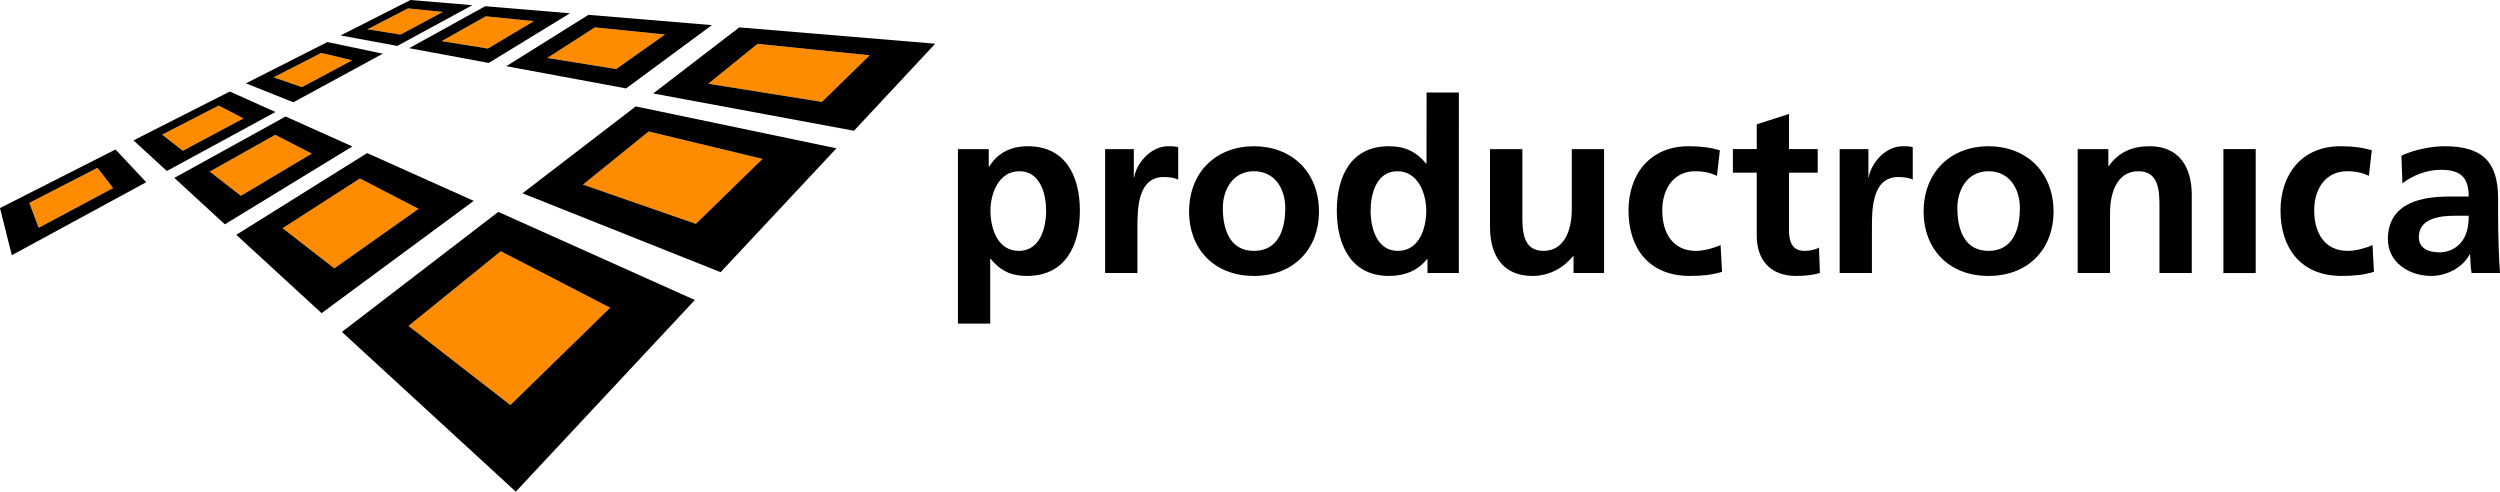 <svg width="600" height="118" viewBox="0 0 600 118" fill="none" xmlns="http://www.w3.org/2000/svg">
<g clip-path="url(#clip0_147_2192)">
<path d="M84.51 14.471L77.098 12.696L65.678 18.557L72.457 20.918L84.51 14.471Z" fill="#FF8C00"/>
<path d="M58.428 28.414L52.481 25.338L38.901 32.314L43.882 36.182L58.428 28.414Z" fill="#FF8C00"/>
<path d="M27.14 45.13L23.405 40.284L7.035 48.691L9.291 54.667L27.14 45.13Z" fill="#FF8C00"/>
<path d="M128.101 5.081L116.603 3.911L105.984 9.876L117.077 11.65L128.101 5.081Z" fill="#FF8C00"/>
<path d="M106.288 2.863L97.919 2.016L88.167 7.031L96.119 8.303L106.288 2.863Z" fill="#FF8C00"/>
<path d="M159.606 8.279L142.769 6.567L131.332 13.924L147.883 16.564L159.606 8.279Z" fill="#FF8C00"/>
<path d="M208.725 13.267L181.806 10.528L169.987 20.105L197.263 24.459L208.725 13.267Z" fill="#FF8C00"/>
<path d="M100.456 50.112L86.376 42.838L67.827 54.765L80.23 64.404L100.456 50.112Z" fill="#FF8C00"/>
<path d="M74.808 36.869L66.058 32.352L50.33 41.189L57.813 46.992L74.808 36.869Z" fill="#FF8C00"/>
<path d="M146.428 73.852L120.185 60.299L98.04 78.228L122.488 97.202L146.428 73.852Z" fill="#FF8C00"/>
<path d="M183.001 38.131L155.672 31.558L139.909 44.308L167.006 53.725L183.001 38.131Z" fill="#FF8C00"/>
<path d="M65.675 18.556L77.102 12.696L84.506 14.475L72.457 20.917L65.675 18.556ZM91.881 12.879L78.566 10.092L59.024 20.004L70.405 24.546L91.881 12.879Z" fill="black"/>
<path d="M38.901 32.314L52.481 25.339L58.428 28.415L43.882 36.182L38.901 32.314ZM66.111 26.878L55.157 21.963L32.042 33.688L40.042 41.039L66.111 26.878Z" fill="black"/>
<path d="M7.035 48.691L23.399 40.279L27.143 45.13L9.292 54.667L7.035 48.691ZM35.096 43.728L27.717 35.878L0 49.932L2.831 61.251L35.096 43.728Z" fill="black"/>
<path d="M105.984 9.871L116.598 3.911L128.105 5.081L117.077 11.65L105.984 9.871ZM136.802 3.191L116.447 1.494L98.202 11.563L117.289 15.109L136.802 3.191Z" fill="black"/>
<path d="M88.166 7.031L97.917 2.016L106.286 2.862L96.123 8.299L88.166 7.031ZM113.358 1.241L98.504 0.003L81.746 8.507L95.343 11.021L113.358 1.241Z" fill="black"/>
<path d="M131.332 13.919L142.768 6.568L159.606 8.28L147.881 16.564L131.332 13.919ZM170.856 6.026L141.229 3.563L121.504 15.884L150.268 21.218L170.856 6.026Z" fill="black"/>
<path d="M169.986 20.101L181.802 10.529L208.722 13.267L197.262 24.459L169.986 20.101ZM224.448 10.491L177.418 6.573L156.769 22.432L204.959 31.38L224.448 10.491Z" fill="black"/>
<path d="M67.832 54.77L86.376 42.839L100.456 50.113L80.23 64.404L67.832 54.77ZM113.697 48.207L88.117 36.739L56.708 56.352L77.181 75.157L113.697 48.207Z" fill="black"/>
<path d="M50.333 41.189L66.058 32.352L74.811 36.868L57.816 46.992L50.333 41.189ZM84.564 35.147L68.543 27.96L41.84 42.693L53.965 53.837L84.564 35.147Z" fill="black"/>
<path d="M98.04 78.223L120.184 60.299L146.428 73.851L122.488 97.207L98.04 78.223ZM166.763 72.002L119.59 50.852L82.061 79.664L123.791 118L166.763 72.002Z" fill="black"/>
<path d="M139.909 44.308L155.672 31.558L183 38.132L167.006 53.725L139.909 44.308ZM200.743 35.598L152.581 25.537L125.395 46.388L172.946 65.324L200.743 35.598Z" fill="black"/>
<path d="M237.712 50.571C237.712 54.784 239.379 60.211 244.532 60.211C249.623 60.211 251.072 54.667 251.072 50.571C251.072 46.586 249.686 41.096 244.647 41.096C239.672 41.096 237.712 46.412 237.712 50.571ZM229.9 35.786H237.3V39.998H237.415C239.156 37.111 242.104 35.094 246.682 35.094C255.815 35.094 259.172 42.363 259.172 50.571C259.172 58.712 255.815 66.224 246.498 66.224C243.199 66.224 240.477 65.409 237.764 62.121H237.654V77.661H229.9V35.786Z" fill="black"/>
<path d="M265.228 35.786H272.117V42.543H272.224C272.578 39.771 275.77 35.094 280.392 35.094C281.139 35.094 281.951 35.094 282.766 35.317V43.123C282.068 42.707 280.678 42.485 279.287 42.485C272.98 42.485 272.98 50.339 272.98 54.62V65.527H265.228V35.786Z" fill="black"/>
<path d="M300.943 60.211C306.893 60.211 308.463 54.895 308.463 49.932C308.463 45.373 306.03 41.097 300.943 41.097C295.905 41.097 293.477 45.488 293.477 49.932C293.477 54.842 295.033 60.211 300.943 60.211ZM300.943 35.094C309.79 35.094 316.554 41.039 316.554 50.857C316.554 59.409 310.827 66.224 300.943 66.224C291.099 66.224 285.377 59.409 285.377 50.857C285.377 41.039 292.154 35.094 300.943 35.094Z" fill="black"/>
<path d="M335.478 60.211C340.622 60.211 342.299 54.785 342.299 50.571C342.299 46.413 340.331 41.097 335.362 41.097C330.321 41.097 328.947 46.586 328.947 50.571C328.947 54.667 330.391 60.211 335.478 60.211ZM342.6 62.184H342.473C340.158 65.072 336.989 66.224 333.336 66.224C324.2 66.224 320.836 58.712 320.836 50.571C320.836 42.358 324.2 35.094 333.336 35.094C337.212 35.094 339.924 36.424 342.241 39.244H342.367L342.377 22.213H350.128L350.118 65.527H342.6V62.184Z" fill="black"/>
<path d="M384.98 65.527H377.646V61.492H377.52C375.145 64.37 371.793 66.224 367.743 66.224C360.689 66.224 357.606 61.261 357.606 54.557V35.786H365.369V51.674C365.369 55.306 365.437 60.211 370.407 60.211C376.007 60.211 377.229 54.151 377.229 50.338V35.786H384.98V65.527Z" fill="black"/>
<path d="M412.072 42.195C410.696 41.565 409.185 41.097 406.81 41.097C402.014 41.097 398.943 44.907 398.943 50.513C398.943 56.003 401.549 60.211 407.005 60.211C409.185 60.211 411.597 59.409 412.943 58.828L413.294 65.236C411.035 65.933 408.72 66.224 405.541 66.224C395.755 66.224 390.842 59.582 390.842 50.513C390.842 41.909 395.938 35.094 405.251 35.094C408.371 35.094 410.638 35.432 412.77 36.071L412.072 42.195Z" fill="black"/>
<path d="M421.618 41.445H415.891V35.776H421.618V29.837L429.36 27.351V35.776H436.248V41.445H429.36V55.306C429.36 57.85 430.067 60.211 433.022 60.211C434.407 60.211 435.744 59.915 436.557 59.409L436.782 65.527C435.164 65.991 433.361 66.224 431.054 66.224C424.979 66.224 421.618 62.474 421.618 56.579V41.445Z" fill="black"/>
<path d="M441.519 35.786H448.419V42.543H448.516C448.864 39.771 452.051 35.094 456.683 35.094C457.419 35.094 458.245 35.094 459.058 35.317V43.123C458.359 42.707 456.962 42.485 455.586 42.485C449.261 42.485 449.261 50.339 449.261 54.62V65.527H441.519V35.786Z" fill="black"/>
<path d="M477.236 60.211C483.192 60.211 484.771 54.895 484.771 49.932C484.771 45.373 482.333 41.097 477.236 41.097C472.194 41.097 469.764 45.488 469.764 49.932C469.764 54.842 471.334 60.211 477.236 60.211ZM477.236 35.094C486.079 35.094 492.852 41.039 492.852 50.857C492.852 59.409 487.129 66.224 477.236 66.224C467.397 66.224 461.665 59.409 461.665 50.857C461.665 41.039 468.434 35.094 477.236 35.094Z" fill="black"/>
<path d="M498.64 35.786H506.002V39.824H506.129C508.55 36.425 511.835 35.094 515.895 35.094C522.956 35.094 526.021 40.057 526.021 46.75V65.527H518.27V49.648C518.27 46.005 518.211 41.097 513.232 41.097C507.619 41.097 506.408 47.163 506.408 50.978V65.527H498.64V35.786Z" fill="black"/>
<path d="M533.616 35.781H541.368V65.532H533.616V35.781Z" fill="black"/>
<path d="M568.529 42.195C567.161 41.565 565.642 41.097 563.275 41.097C558.479 41.097 555.409 44.907 555.409 50.513C555.409 56.003 558.004 60.211 563.449 60.211C565.641 60.211 568.084 59.409 569.409 58.828L569.748 65.236C567.5 65.933 565.176 66.224 562.005 66.224C552.209 66.224 547.319 59.582 547.319 50.513C547.319 41.909 552.387 35.094 561.709 35.094C564.837 35.094 567.102 35.432 569.236 36.071L568.529 42.195Z" fill="black"/>
<path d="M585.429 60.565C587.8 60.565 589.65 59.524 590.873 57.908C592.13 56.231 592.49 54.093 592.49 51.78H589.12C585.658 51.78 580.522 52.361 580.522 56.927C580.522 59.462 582.648 60.565 585.429 60.565ZM576.34 37.349C579.35 35.954 583.401 35.094 586.695 35.094C595.784 35.094 599.543 38.848 599.543 47.621V51.438C599.543 54.441 599.594 56.694 599.662 58.891C599.721 61.141 599.835 63.219 600.009 65.527H593.18C592.888 63.968 592.888 62.001 592.829 61.076H592.715C590.932 64.367 587.046 66.224 583.507 66.224C578.258 66.224 573.093 63.05 573.093 57.391C573.093 52.942 575.235 50.338 578.198 48.889C581.145 47.446 584.951 47.167 588.198 47.167H592.49C592.49 42.373 590.34 40.754 585.776 40.754C582.482 40.754 579.176 42.024 576.581 43.984L576.34 37.349Z" fill="black"/>
</g>
<defs>
<clipPath id="clip0_147_2192">
<rect width="600" height="118" fill="white"/>
</clipPath>
</defs>
</svg>
